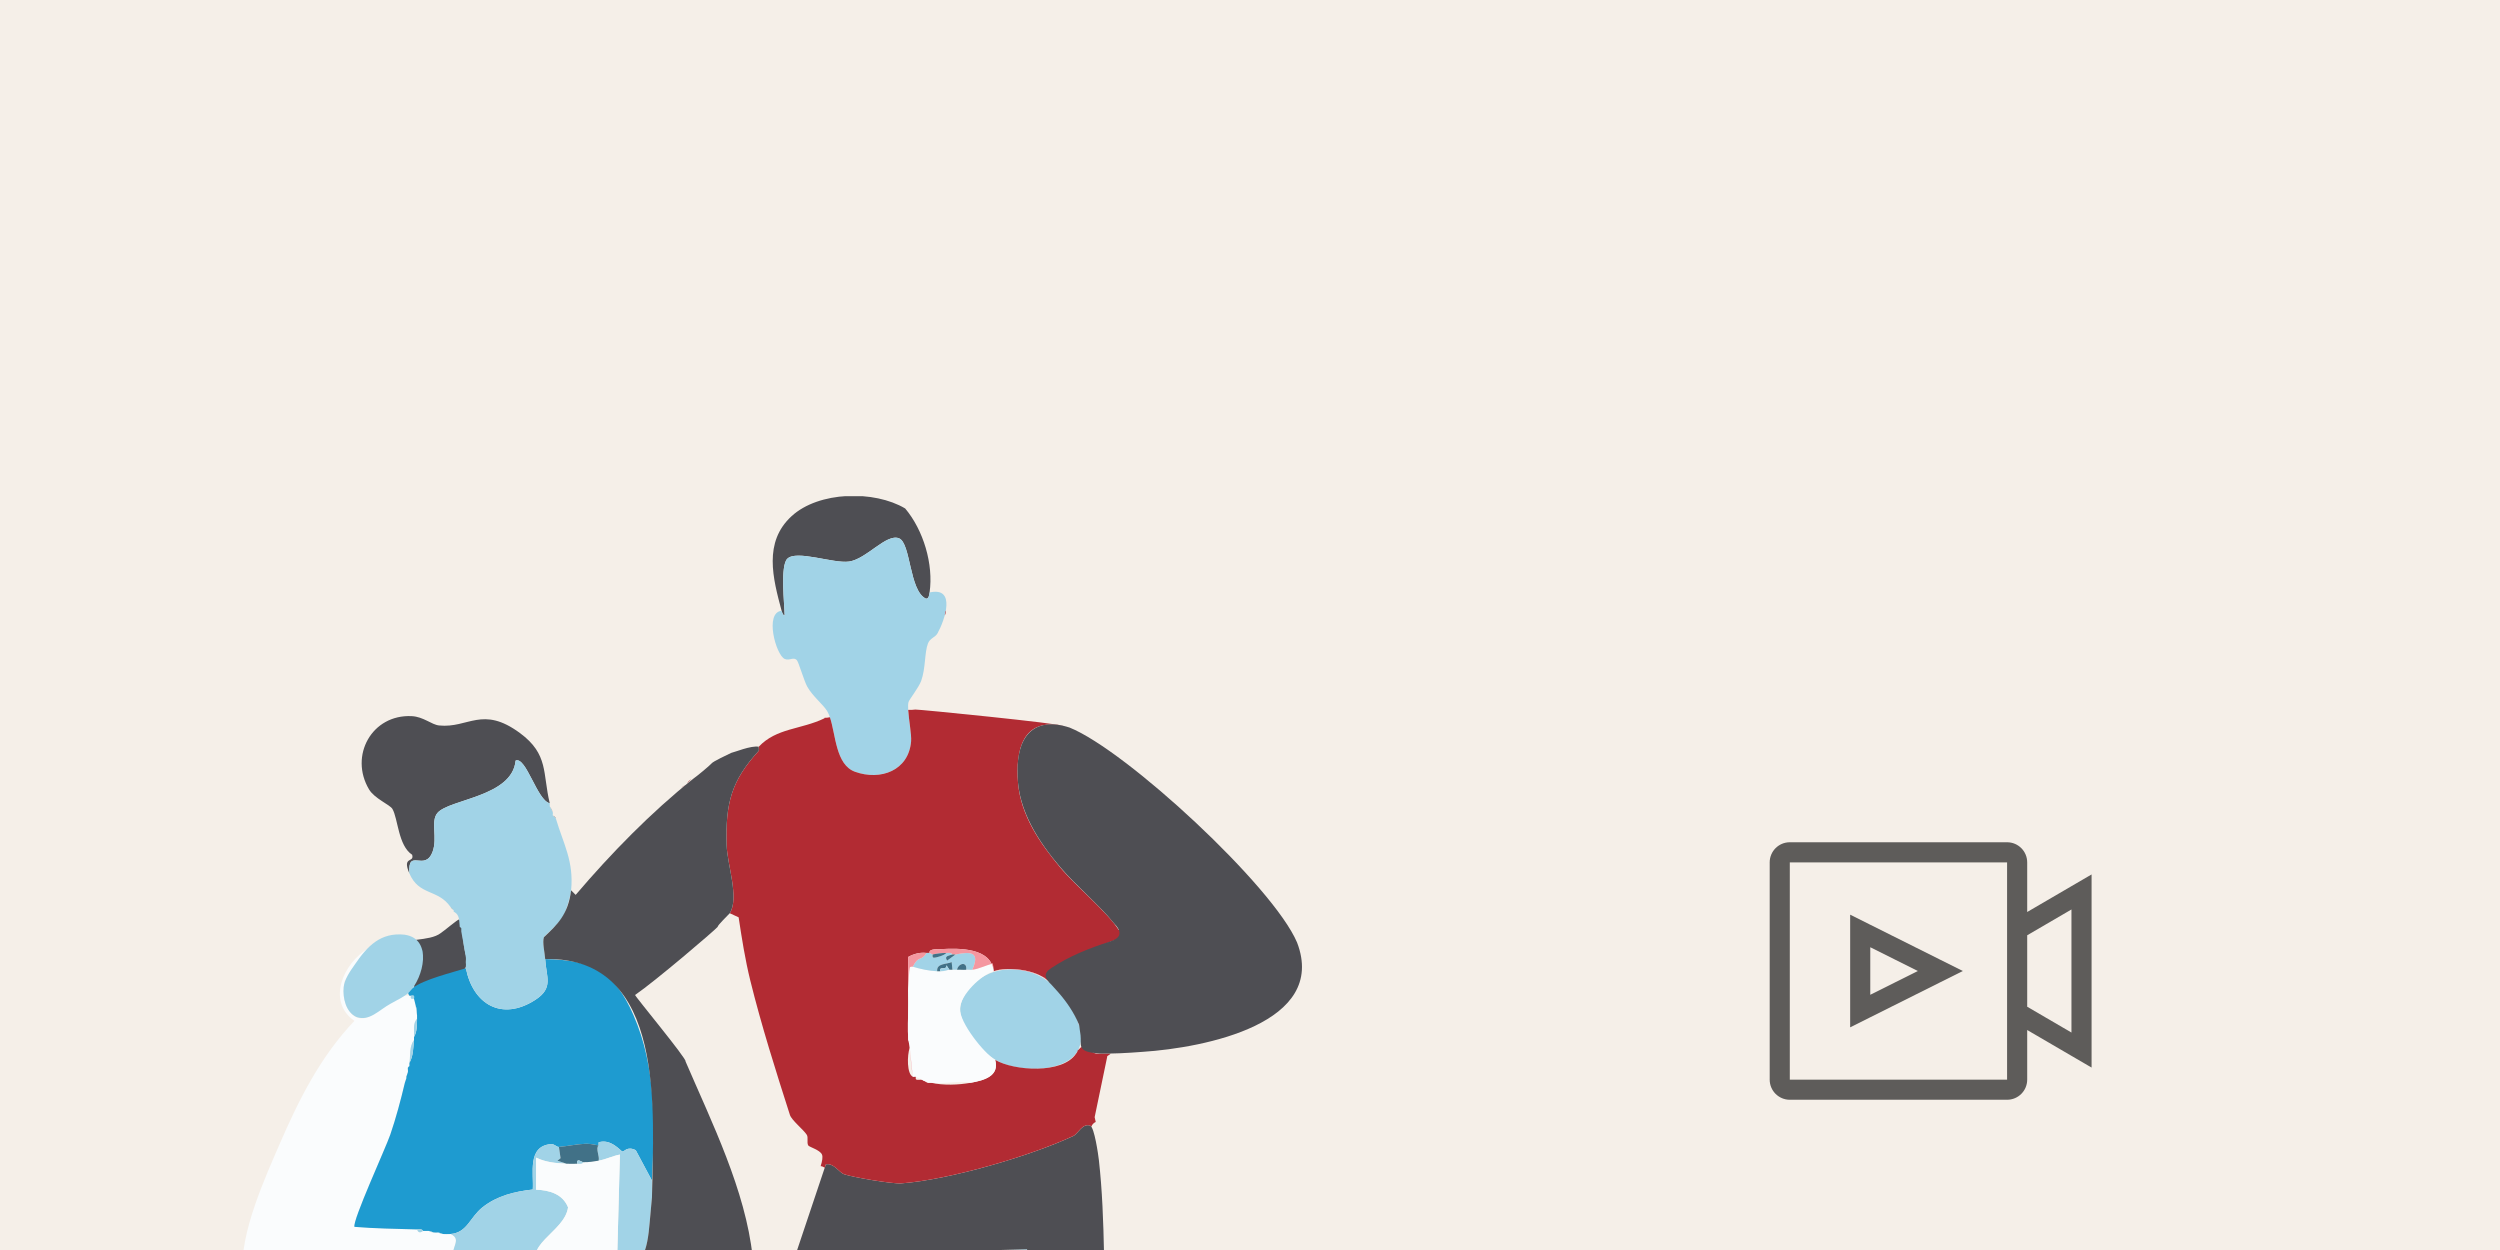 <svg width="1200" height="600" viewBox="0 0 1200 600" fill="none" xmlns="http://www.w3.org/2000/svg">
<rect x="0" y="0" width="1200" height="600" fill="#333333" stroke="none"/>
<g clip-path="url(#clip0_6906_19378)">
<rect width="1200" height="600" fill="#F5EFE8"/>
<g clip-path="url(#clip1_6906_19378)">
<path d="M221.974 448.473C222.384 452.315 222.853 456.325 224.083 460.035C225.613 464.676 219.749 468.693 215.927 470.504C212.456 472.147 208.414 474.016 204.724 474.771C201.664 475.321 199.306 475.153 198.061 472.374C196.809 468.95 196.531 464.654 194.54 461.45C189.495 452.806 183.154 453.349 200.302 451.054C204.116 450.548 208.89 450.02 211.607 447.835C212.851 447.117 219.858 441.12 220.342 441.383C220.554 441.457 220.576 441.339 220.678 441.581C221.052 442.681 221.923 442.249 222.084 443.502L221.974 448.473Z" fill="#4E4E53"/>
<path d="M331.977 373.836L329.781 376.035C330.154 375.727 329.81 375.295 331.977 373.836Z" fill="#B22B33"/>
<path d="M329.048 376.773L326.851 378.24C328.213 377.067 328.843 376.949 329.048 376.773Z" fill="#B22B33"/>
<path d="M338.566 368.708C339.32 368.195 339.987 367.733 340.763 367.242L338.566 368.708Z" fill="#B22B33"/>
<path d="M265.349 389.968L263.885 387.035C263.928 387.204 264.939 388.604 265.349 389.968Z" fill="#4E4E53"/>
<path d="M266.812 392.904L265.348 391.438C265.377 391.54 266.534 391.973 266.812 392.904Z" fill="#4E4E53"/>
<path d="M315.869 388.503C316.118 388.268 316.345 388.004 316.601 387.77L315.869 388.503Z" fill="#B22B33"/>
<path d="M341.495 366.51C341.7 366.379 341.897 365.983 342.227 365.777L341.495 366.51Z" fill="#B22B33"/>
<path d="M200.185 450.826L196.524 449.359Z" fill="#417187"/>
<path d="M381.766 602.578C418.829 601.258 455.98 600.825 493.05 599.652C488.65 613.956 483.481 628.077 478.941 642.329C478.348 644.184 478.487 647.065 478.407 647.3C474.175 660.526 468.793 673.833 464.283 687.044C463.163 690.329 460.695 704.633 457.393 705.806L297.558 710.351L309.273 670.028C309.976 669.925 310.745 670.153 311.455 670.028C314.135 655.878 320.673 642.857 324.32 629.015C324.81 627.16 324.32 625.144 324.642 623.846C325.462 620.525 327.724 605.782 330.492 604.411C340.75 604.242 351.022 603.707 361.251 603.318C368.06 603.054 374.95 602.827 381.752 602.585L381.766 602.578Z" fill="#A1D3E7"/>
<path d="M203.114 457.418C202.155 456.978 202.462 456.025 202.382 455.219Z" fill="#417187"/>
<path d="M176.755 455.218C174.991 457.227 165.794 469.456 165.348 471.289C163.686 478.173 166.885 490.578 175.335 488.606C181.353 487.199 188.397 476.956 196.524 477.939H197.256C196.678 480.138 198.581 479.207 198.721 479.405C198.808 479.53 199.24 481.597 199.453 482.338L200.185 487.47C200.207 487.954 200.185 488.452 200.185 488.936C197.974 491.458 198.94 494.816 198.721 497.734C198.684 498.218 198.764 498.716 198.721 499.2C196.275 502.521 197.11 506.781 196.524 510.198C196.443 510.659 196.605 511.209 196.524 511.664C196.517 511.715 195.88 511.942 195.792 512.397C195.667 513.072 195.924 513.929 195.792 514.596C195.755 514.794 195.272 515.806 195.06 516.796C195.008 517.031 195.111 517.295 195.06 517.529C194.994 517.822 194.554 518.775 194.327 519.729C192.387 527.933 190.066 536.657 187.335 544.619C185.102 551.115 169.075 585.969 170.136 588.872C179.64 589.679 190.264 589.833 200.185 590.111C201.02 592.765 202.909 590.823 203.114 590.845C204.073 590.933 205.083 590.742 206.042 590.845C206.159 590.859 205.706 591.358 208.239 591.578C208.956 591.636 209.711 591.556 210.435 591.578C210.553 591.578 211.014 592.296 212.632 592.311C213.833 592.326 215.107 592.414 216.293 592.311C222.275 595.178 215.605 598.792 217.589 606.05C219.573 613.316 226.829 613.983 228.008 619.438C211.153 627.326 190.564 633.089 172.369 637.041L173.094 652.43C156.723 652.444 140.402 653.148 124.031 653.17C122.384 641.256 129.815 628.514 120.802 619.445C118.474 617.099 116.965 614.056 116.614 610.764C114.688 592.692 127.706 564.216 134.157 549.304C143.463 527.786 153.801 507.148 170.114 490.021C156.613 480.563 164.872 462.191 176.748 455.211L176.755 455.218Z" fill="#FAFCFD"/>
<path d="M263.885 385.566C257.866 384.312 252.529 362.97 247.498 365.082C245.873 382.553 215.627 383.528 209.967 390.229C206.548 394.268 210.143 402.128 207.646 408.807C203.912 418.814 195.558 406.622 196.524 419.298C192.819 410.669 199.021 414.379 197.835 410.288C191.106 405.926 191.055 392.817 188.346 388.264C187.16 386.27 179.779 383.322 177.158 378.938C167.523 362.787 178.476 342.808 197.63 343.747C203.268 344.025 207.141 347.852 210.794 348.226C224.816 349.656 231.508 338.527 249.585 351.87C263.438 362.098 260.392 371.225 263.885 385.573V385.566Z" fill="#4E4E53"/>
<path d="M312.941 566.66L305.165 552.092C300.904 549.98 299.762 552.935 298.708 552.722C298.056 552.59 293.187 546.373 287.315 548.338C287.227 548.763 287.439 549.68 287.315 549.797C285.228 549.489 283.251 548.924 281.091 549.012C276.625 549.196 272.518 550.171 268.278 550.53C267.107 550.633 266.162 549.027 264.442 549.174C252.968 550.156 256.256 563.272 255.736 570.97C247.023 571.946 238.669 573.932 231.647 579.475C225.475 584.351 224.355 591.623 216.293 592.327C215.107 592.43 213.833 592.342 212.633 592.327L210.436 591.594C209.711 591.572 208.957 591.653 208.239 591.594L206.043 590.861C205.084 590.758 204.073 590.949 203.114 590.861C202.521 589.776 201.181 590.157 200.185 590.128C190.264 589.849 179.641 589.695 170.137 588.889C169.075 585.985 185.103 551.131 187.336 544.636C190.067 536.673 192.388 527.949 194.328 519.745L195.06 517.545C195.111 517.311 195.009 517.047 195.06 516.812L195.792 514.613C195.924 513.946 195.668 513.088 195.792 512.413L196.525 511.68C196.605 511.226 196.444 510.676 196.525 510.214C198.399 506.863 198.37 502.904 198.721 499.217C198.765 498.733 198.685 498.234 198.721 497.75C200.244 495.155 200.156 491.848 200.185 488.952C200.185 488.469 200.207 487.97 200.185 487.486C200.068 485.118 200.127 484.715 199.453 482.354C199.241 481.614 198.809 479.546 198.721 479.421C198.911 477.882 198.794 477.764 197.257 477.955H196.525C195.038 475.895 196.525 475.404 197.989 474.289C203.561 470.059 216.777 466.899 223.615 464.758C227.056 482.09 240.821 490.265 256.805 480.03C265.884 474.216 262.194 469.121 261.689 460.359C284.364 460.748 295.025 466.533 304.052 487.222C315.145 512.648 314.149 539.452 312.941 566.667V566.66Z" fill="#1E9BD0"/>
<path d="M268.277 550.526L269.068 555.944L267.552 557.117L271.938 558.59C266.718 558.334 262.024 557.923 257.295 555.658V571.054C263.635 571.23 270.137 573.136 272.663 579.536C270.994 591.817 249.372 597.506 259.491 610.644C258.532 610.05 256.672 609.559 256.196 608.445C255.193 606.113 257.097 602.008 254.747 601.121C250.537 604.706 245.821 609.596 241.113 612.404C236.405 615.212 232.796 615.094 229.611 616.656C229.259 616.832 229.706 618.65 228.007 619.442C226.829 613.987 219.573 613.32 217.588 606.055C215.604 598.796 222.274 595.182 216.292 592.315C224.361 591.619 225.474 584.339 231.646 579.463C238.668 573.92 247.015 571.934 255.735 570.959C256.255 563.268 252.967 550.144 264.441 549.162C266.161 549.015 267.106 550.613 268.277 550.518V550.526Z" fill="#A1D3E7"/>
<path d="M196.524 510.2C197.11 506.784 196.275 502.524 198.72 499.203C198.369 502.891 198.398 506.85 196.524 510.2Z" fill="#A1D3E7"/>
<path d="M198.72 497.735C198.939 494.817 197.973 491.46 200.184 488.938C200.155 491.833 200.243 495.14 198.72 497.735Z" fill="#A1D3E7"/>
<path d="M203.114 590.853C202.909 590.831 201.02 592.774 200.185 590.12C201.181 590.149 202.521 589.768 203.114 590.853Z" fill="#A1D3E7"/>
<path d="M200.185 487.476L199.452 482.344C200.126 484.705 200.067 485.108 200.185 487.476Z" fill="#A1D3E7"/>
<path d="M208.239 591.585C205.706 591.365 206.16 590.866 206.042 590.852L208.239 591.585Z" fill="#A1D3E7"/>
<path d="M197.256 477.94C198.794 477.75 198.911 477.867 198.721 479.407C198.582 479.209 196.678 480.14 197.256 477.94Z" fill="#A1D3E7"/>
<path d="M195.059 516.797C195.271 515.807 195.755 514.796 195.791 514.598L195.059 516.797Z" fill="#A1D3E7"/>
<path d="M194.327 519.735C194.554 518.782 194.993 517.828 195.059 517.535L194.327 519.735Z" fill="#A1D3E7"/>
<path d="M212.632 592.319C211.014 592.304 210.553 591.586 210.436 591.586L212.632 592.319Z" fill="#A1D3E7"/>
<path d="M195.792 512.405C195.88 511.95 196.517 511.723 196.524 511.672L195.792 512.405Z" fill="#A1D3E7"/>
<path d="M287.314 549.796C287.438 549.678 287.233 548.762 287.314 548.337C293.186 546.372 298.055 552.589 298.706 552.721C299.761 552.934 300.903 549.986 305.164 552.09L312.94 566.658C312.867 568.359 313.042 570.089 312.94 571.79V572.523C312.896 573.249 312.991 573.997 312.94 574.723C312.75 577.458 312.486 580.075 312.208 582.788C311.131 593.426 311.139 610.193 296.832 609.914C296.656 609.914 296.312 609.211 296.1 609.181L297.557 554.195C294.028 554.825 290.865 556.526 287.314 557.127C287.987 555.258 285.739 551.291 287.314 549.796Z" fill="#A1D3E7"/>
<path d="M312.941 572.522V571.789C312.926 572.031 312.955 572.28 312.941 572.522Z" fill="#1E9BD0"/>
<path d="M196.524 419.289C195.558 406.613 203.912 418.813 207.646 408.798C210.135 402.119 206.548 394.267 209.967 390.22C215.627 383.519 245.873 382.544 247.498 365.073C252.528 362.961 257.866 384.303 263.885 385.557C263.987 385.99 263.775 386.605 263.885 387.023L265.349 389.956C265.473 390.366 265.224 391.019 265.349 391.422L266.813 392.888C270.438 405.154 275.504 413.336 274.135 427.347C273.871 430.045 271.953 436.453 270.76 438.997C268.79 443.183 261.366 449.056 261.095 449.84C260.224 452.303 261.527 457.421 261.695 460.346C262.201 469.1 265.883 474.203 256.812 480.017C240.828 490.251 227.063 482.077 223.622 464.745C223.49 464.078 223.746 463.213 223.622 462.546C223.454 461.666 223.761 460.522 223.622 459.613C222.97 455.434 222.209 451.299 221.425 447.149C221.338 446.695 221.513 446.138 221.425 445.683C221.367 445.382 220.979 445.096 220.693 444.95C220.298 442.288 220.906 439.085 217.765 437.618C217.684 437.398 217.852 437.083 217.765 436.885L216.3 435.419C210.252 426.614 201.166 430.074 196.531 419.289H196.524Z" fill="#A1D3E7"/>
<path d="M194.32 448.676C207.895 450.678 203.282 469.41 196.444 476.199C193.793 478.684 190.733 479.894 187.533 481.749C181.91 484.806 177.392 490.341 171.162 488.186C166.007 485.898 164.448 479.014 164.96 473.882C165.312 470.304 167.845 466.411 170.188 463.149C176.323 454.102 182.65 447.452 194.189 448.647L194.32 448.669V448.676Z" fill="#A1D3E7"/>
<path d="M217.758 436.884C217.714 436.789 216.777 436.122 216.293 435.418L217.758 436.884Z" fill="#4E4E53"/>
<path d="M221.418 447.152C222.202 451.302 222.963 455.437 223.615 459.616Z" fill="#417187"/>
<path d="M220.687 444.949C220.972 445.096 221.36 445.382 221.419 445.682Z" fill="#417187"/>
<path d="M287.315 557.124C290.873 556.523 294.036 554.829 297.558 554.191L296.101 609.178C295.691 609.119 295.054 609.127 294.637 609.178C294.322 609.215 294.036 609.611 293.905 609.911C292.755 610.212 291.423 610.417 290.244 610.644C289.958 610.703 289.665 611.341 289.512 611.377C289.094 611.48 288.501 611.297 288.047 611.377C287.967 611.392 287.586 610.476 286.59 610.652C286.51 610.666 286.656 612.103 286.59 612.111C285.88 612.199 285.097 612.008 284.394 612.111C284.145 612.147 281.743 609.845 282.197 612.844C280.74 612.902 279.246 612.734 277.804 612.844C274.377 611.062 268.725 612.529 265.357 612.111C264.881 612.052 264.361 612.184 263.893 612.111C263.841 612.103 263.578 611.465 263.16 611.377C262.706 611.282 262.091 611.495 261.696 611.377C261.645 611.363 261.411 610.85 260.964 610.644C260.62 610.49 259.763 610.806 259.5 610.644C249.381 597.506 271.009 591.817 272.671 579.537C270.145 573.136 263.644 571.23 257.303 571.054V555.658C262.033 557.923 266.726 558.334 271.947 558.59C273.631 558.671 275.388 558.634 277.072 558.59C278.068 558.568 279.415 558.942 280.001 557.857C282.717 557.894 284.708 557.564 287.322 557.124H287.315Z" fill="#FAFCFD"/>
<path d="M287.315 549.79C285.741 551.286 287.989 555.252 287.315 557.121C284.702 557.561 282.71 557.891 279.994 557.855C279.218 557.847 276.64 555.479 277.065 558.588C275.381 558.632 273.624 558.668 271.94 558.588L267.554 557.114L269.07 555.941L268.279 550.523C272.525 550.164 276.626 549.189 281.092 549.005C283.245 548.917 285.229 549.475 287.315 549.79Z" fill="#417187"/>
<path d="M279.994 557.858C279.408 558.943 278.061 558.569 277.065 558.591C276.64 555.483 279.218 557.851 279.994 557.858Z" fill="#A1D3E7"/>
<path d="M531.13 646.565C513.602 646.777 495.979 647.928 478.414 647.298C478.487 647.063 478.355 644.182 478.948 642.327C483.488 628.075 488.649 613.947 493.057 599.65C455.987 600.823 418.836 601.256 381.773 602.575L396.417 558.894C400.041 558.051 402.97 562.809 404.991 563.564C408.937 565.023 428.391 568.33 432.564 568.022C455.621 566.314 494.748 554.847 515.264 545.228C517.322 544.268 519.708 538.886 523.355 540.331C525.295 541.24 527.162 554.143 527.455 556.775C530.735 585.816 529.549 617.261 531.138 646.565H531.13Z" fill="#4E4E53"/>
<path d="M434.482 244.064C443.21 254.431 448.159 270.78 446.197 284.387C446.072 285.253 445.845 287.716 444.381 287.313C436.437 283.552 437.22 260.655 431.531 258.39C425.447 255.97 415.936 268.339 407.574 269.541C400.077 270.626 382.3 263.786 377.884 268.214C374.414 271.696 376.567 290.179 376.632 295.377C375.893 295.605 375.3 293.654 375.175 293.185C370.98 277.547 366.367 260.237 379.964 247.759C393.011 235.779 419.582 235.207 434.482 244.064Z" fill="#4E4E53"/>
<path d="M375.176 293.187C375.301 293.656 375.894 295.606 376.633 295.379C376.567 290.173 374.415 271.691 377.885 268.215C382.3 263.795 400.078 270.628 407.575 269.542C415.937 268.333 425.448 255.972 431.532 258.391C437.221 260.657 436.438 283.546 444.382 287.314C445.846 287.717 446.073 285.254 446.198 284.389C459.12 281.456 453.534 297.637 450.019 303.979C448.877 306.039 446.424 306.23 445.407 308.891C443.73 313.282 444.352 320.834 442.141 326.883C441.021 329.954 436.394 335.864 436.093 336.963C435.142 340.424 437.675 351.524 437.331 355.798C436.203 369.904 422.643 374.853 410.401 370.439C399.851 366.641 401.359 348.489 397.032 341.304C395.187 338.239 390.039 334.185 387.484 329.603C385.968 326.89 383.34 317.865 382.534 316.941C380.902 315.071 378.983 317.329 376.648 316.288C372.452 314.412 366.837 294.008 375.176 293.172V293.187Z" fill="#A1D3E7"/>
<path d="M500.562 469.361C508.037 474.009 515.74 484.361 518.171 492.8C524.057 514.574 493.401 516.048 479.965 509.86C471.318 505.784 462.928 495.3 461.126 486.956C460.262 482.55 462.115 478.203 464.97 474.786C473.39 463.957 489.096 462.726 500.444 469.287L500.562 469.353V469.361Z" fill="#A1D3E7"/>
<path d="M454.054 293.204C454.047 293.145 454.01 293.094 453.996 293.035C453.857 293.827 453.674 294.626 453.454 295.433C453.893 294.655 454.179 293.878 454.054 293.204Z" fill="#B22B33"/>
<path d="M536.988 446.408C531.841 438.043 516.282 425.257 508.843 416.298C499.413 404.941 489.975 391.642 488.642 375.681C487.332 359.984 491.022 344.17 510.264 348.466C509.773 347.337 440.531 340.424 439.367 340.585C438.173 340.746 437.119 340.797 435.933 340.724C436.218 345.504 437.587 352.587 437.331 355.805C436.204 369.911 422.644 374.86 410.402 370.446C401.096 367.096 401.169 352.579 398.35 344.28C397.427 344.485 396.571 344.566 395.758 344.544C395.758 344.639 395.758 344.72 395.729 344.793C384.468 350.226 372.738 349.368 364.194 358.437C364.033 358.606 364.523 360.028 364.084 360.512C351.176 374.655 348.144 385.395 348.789 405.755C349.089 415.213 354.946 430.983 350.282 438.351L354.544 440.316C356.067 450.441 357.692 460.705 360.137 470.632C365.46 492.201 372.497 514.394 379.16 535.164C379.98 537.723 385.647 542.21 387.235 544.673C388.121 546.051 387.126 548.361 387.96 549.813C388.4 550.568 393.627 551.961 394.557 554.204C395.033 555.355 394.667 557.379 393.913 559.747C394.616 559.805 395.289 560.091 395.853 560.531L396.402 558.896C400.027 558.053 402.955 562.811 404.976 563.567C408.923 565.026 428.377 568.332 432.55 568.024C455.606 566.316 494.734 554.849 515.25 545.23C517.307 544.27 519.694 538.889 523.34 540.333C523.509 540.414 523.677 540.589 523.846 540.831C524.146 539.82 524.951 538.991 525.947 538.544C525.778 537.774 525.61 537.004 525.434 536.235L531.46 507.231C532.2 507.18 530.721 507.282 531.46 507.231C531.116 506.828 533.122 506.205 533.02 505.691C530.604 505.743 528.385 505.75 526.43 505.721C523.824 505.684 522.535 502.216 519.057 502.59C518.801 502.619 517.388 504.262 517.212 504.328C517.205 504.958 516.787 505.325 516.48 505.794C509.993 515.626 486.636 514.057 477.674 508.727C479.907 516.601 472.168 518.617 465.959 519.724C459.963 520.794 452.897 521.073 446.923 519.724C446.447 519.665 445.927 519.797 445.458 519.724C444.697 519.607 444.236 519.042 443.994 518.991C443.306 518.837 442.896 518.375 442.53 518.258C440.692 518.17 439.14 518.991 439.601 516.791C439.257 516.637 438.481 516.945 438.137 516.791C435.296 515.538 435.354 506.637 436.672 502.861C436.592 501.894 436.738 500.896 436.672 499.929C436.672 499.877 435.962 499.628 435.94 499.196C435.64 494.063 435.867 488.264 435.94 483.066C435.955 481.849 435.889 480.617 435.94 479.4C436.013 477.699 435.808 475.955 435.94 474.268L435.874 459.356C438.583 457.846 441.585 457.017 444.726 457.406C445.195 457.464 445.759 457.31 446.191 457.406C445.641 455.236 450.657 455.631 451.836 455.565C460.424 455.082 475.837 454.876 476.942 466.204C483.664 463.762 497.392 465.507 502.803 470.588C514.042 462.003 524.285 454.488 537.72 450.455L538.46 446.892C538.313 446.115 537.017 446.467 536.973 446.401" fill="#B22B33"/>
<path d="M312.941 574.718C313.586 533.882 320.073 459.144 261.689 460.346C261.52 457.421 260.217 452.311 261.088 449.84C267.509 443.799 272.715 438.982 274.136 427.354L276.318 429.546C293.253 409.649 312.626 389.839 332.71 373.834C334.526 372.573 340.457 367.661 341.496 366.502C342.353 365.381 349.199 362.301 351.015 361.37C352.413 361.136 360.482 357.741 364.194 358.438C364.033 358.606 364.523 360.029 364.084 360.513C351.176 374.655 348.144 385.396 348.789 405.756C349.089 415.213 354.946 430.983 350.282 438.352C349.47 439.283 344.52 444.004 344.425 444.95C343.012 446.629 314.596 470.911 304.836 477.59C304.873 478.338 329.928 508.507 329.049 509.468C341.665 538.779 357.875 571.368 361.265 603.312C327.014 606.589 330.111 595.929 324.656 623.84C321.727 624.111 316.851 621.12 314.025 621.618C309.522 622.469 313.659 645.079 313.673 649.5C313.197 649.845 312.744 650.014 312.209 650.233L309.91 621.376C304.411 618.407 299.586 617.52 296.108 611.735C295.23 610.269 294.49 609.727 296.833 609.91C311.14 610.189 311.133 593.421 312.209 582.783" fill="#4E4E53"/>
<path d="M517.952 491.865C515.469 485.956 512.028 480.919 507.833 476.139C506.844 475.039 505.849 473.902 504.831 472.825C501.617 469.797 500.394 467.348 504.736 464.584C513.368 458.873 522.799 455.148 532.661 451.974C538.445 450.148 538.68 447.194 534.609 443.066C528.1 434.869 516.311 424.942 509.048 416.401C498.644 404.143 488.847 389.355 488.474 372.588C487.515 353.834 495.898 343.548 513.397 349.229C540.686 360.234 611.099 425.39 622.587 452.384C637.473 491.154 578.437 502.906 548.469 504.886C540.517 505.494 534.206 505.809 528.078 505.699C525.383 505.362 520.258 505.428 519.057 502.583C518.501 501.264 518.918 498.896 518.676 496.99" fill="#4E4E53"/>
<path d="M343.692 445.678C343.949 445.473 344.176 445.173 344.425 444.945L343.692 445.678Z" fill="#B22B33"/>
<path d="M517.951 491.866L517.219 491.133C517.234 491.184 517.805 491.367 517.951 491.866Z" fill="#F497A0"/>
<path d="M466.698 465.475C470.139 465.043 473.222 463.276 476.575 462.535L476.948 466.208C470.923 467.99 460.987 477.536 460.775 484.171C460.562 490.806 472.233 505.498 477.681 508.731C479.914 516.605 472.175 518.622 465.966 519.729C460.123 518.644 452.787 520.447 446.929 519.729C446.453 519.67 445.933 519.802 445.465 519.729L444 518.995C443.312 518.834 442.902 518.38 442.536 518.262C442.302 518.189 440.427 517.155 439.607 516.796C439.263 516.642 438.487 516.95 438.143 516.796C437.411 512.243 437.067 507.456 436.679 502.866C436.598 501.898 435.946 499.2 435.946 499.2C435.646 494.068 435.873 488.269 435.946 483.071V479.405C436.02 477.704 435.815 475.959 435.946 474.273C436.144 471.729 436.283 466.311 436.679 464.507C436.84 463.745 438.114 464.075 438.143 464.009C441.914 465.16 445.911 466.025 449.858 466.208C450.341 466.23 450.832 466.194 451.322 466.208C453.343 466.267 454.99 465.49 455.715 465.475C456.206 465.468 456.696 465.497 457.18 465.475C457.904 465.446 458.651 465.526 459.376 465.475C460.819 465.372 462.334 465.622 463.769 465.475C464.728 465.372 465.746 465.592 466.698 465.475Z" fill="#FAFCFD"/>
<path d="M446.197 457.409C446.658 457.504 447.193 458.04 447.661 458.142C447.742 458.157 447.295 459.535 448.1 459.667C449.162 459.843 453.358 458.582 454.251 457.409C455.247 457.402 456.601 457.086 457.179 458.142C455.159 458.809 453.131 458.846 454.624 461.082L458.644 458.142C466.573 456.529 470.359 457.233 466.698 465.474C465.746 465.591 464.728 465.371 463.769 465.474C464.304 461.324 459.998 462.292 459.376 465.474C458.651 465.525 457.904 465.444 457.179 465.474L456.799 461.793C454.397 462.922 449.374 462.277 449.858 466.207C445.911 466.024 441.914 465.158 438.143 464.007C441.042 458.259 442.031 461.757 444.732 457.409C445.201 457.468 445.765 457.314 446.197 457.409Z" fill="#A1D3E7"/>
<path d="M502.809 470.597C503.102 470.869 500.817 468.757 501.11 469.146C494.506 465.641 484.146 464.08 476.948 466.213L476.575 462.54C473.222 463.288 470.139 465.047 466.698 465.48C470.359 457.239 466.573 456.535 458.644 458.148C458.19 458.244 457.553 458.024 457.18 458.148C456.601 457.093 455.247 457.408 454.251 457.415C451.981 457.437 449.865 457.657 447.661 458.148C447.193 458.046 446.658 457.51 446.197 457.415C445.648 455.245 450.663 455.641 451.842 455.575C460.43 455.091 475.843 454.886 476.948 466.213C483.67 463.772 497.398 465.517 502.809 470.597Z" fill="#F497A0"/>
<path d="M444.732 457.412C442.03 461.759 441.042 458.262 438.142 464.01C438.106 464.076 436.839 463.746 436.678 464.509C436.29 466.312 436.143 471.73 435.946 474.274L435.88 459.362C438.589 457.852 441.591 457.023 444.732 457.412Z" fill="#F497A0"/>
<path d="M436.679 502.871C437.067 507.461 437.411 512.248 438.143 516.801Z" fill="#F497A0"/>
<path d="M435.946 483.076C435.961 481.859 435.895 480.627 435.946 479.41V483.076Z" fill="#F497A0"/>
<path d="M445.465 519.733C444.704 519.616 444.242 519.051 444.001 519L445.465 519.733Z" fill="#F497A0"/>
<path d="M436.678 499.936C436.678 499.885 435.968 499.636 435.946 499.203L436.678 499.936Z" fill="#F497A0"/>
<path d="M449.858 466.214C449.382 462.285 454.397 462.93 456.799 461.801L457.18 465.481C456.696 465.503 456.206 465.474 455.715 465.481L454.273 463.311C454.427 466.156 450.634 463.384 451.322 466.214C450.832 466.2 450.341 466.236 449.858 466.214Z" fill="#417187"/>
<path d="M463.769 465.48C462.334 465.627 460.818 465.377 459.376 465.48C459.998 462.298 464.304 461.33 463.769 465.48Z" fill="#417187"/>
<path d="M451.322 466.212C450.634 463.382 454.434 466.153 454.273 463.309L455.715 465.479C454.99 465.493 453.343 466.271 451.322 466.212Z" fill="#A1D3E7"/>
<path d="M454.251 457.414C453.35 458.587 449.155 459.848 448.1 459.672C447.295 459.54 447.742 458.162 447.661 458.147C449.865 457.656 451.981 457.436 454.251 457.414Z" fill="#417187"/>
<path d="M458.644 458.149L454.624 461.089C453.123 458.853 455.151 458.816 457.179 458.149C457.553 458.024 458.19 458.244 458.644 458.149Z" fill="#417187"/>
</g>
<path fill-rule="evenodd" clip-rule="evenodd" d="M859.107 413.938H963.399V518.23H859.107V413.938ZM859.107 404.281C853.774 404.281 849.451 408.605 849.451 413.938V518.23C849.451 523.563 853.774 527.886 859.107 527.886H963.399C968.732 527.886 973.056 523.563 973.056 518.23V494.41L994.3 506.803L1003.96 512.436V501.256V430.911V419.732L994.3 425.365L973.056 437.758V413.938C973.056 408.605 968.732 404.281 963.399 404.281H859.107ZM994.3 495.623L973.056 483.23V448.937L994.3 436.544V495.623ZM931.358 460.686L942.155 466.084L931.358 471.482L897.734 488.294L888.077 493.122V482.326L888.077 449.842V439.045L897.734 443.874L931.358 460.686ZM897.734 454.67L920.562 466.084L897.734 477.498V454.67Z" fill="#1F1F1F" fill-opacity="0.7"/>
</g>
<defs>
<clipPath id="clip0_6906_19378">
<rect width="1200" height="600" fill="white"/>
</clipPath>
<clipPath id="clip1_6906_19378">
<rect width="538" height="361.833" fill="white" transform="translate(107 238.168)"/>
</clipPath>
</defs>
</svg>
